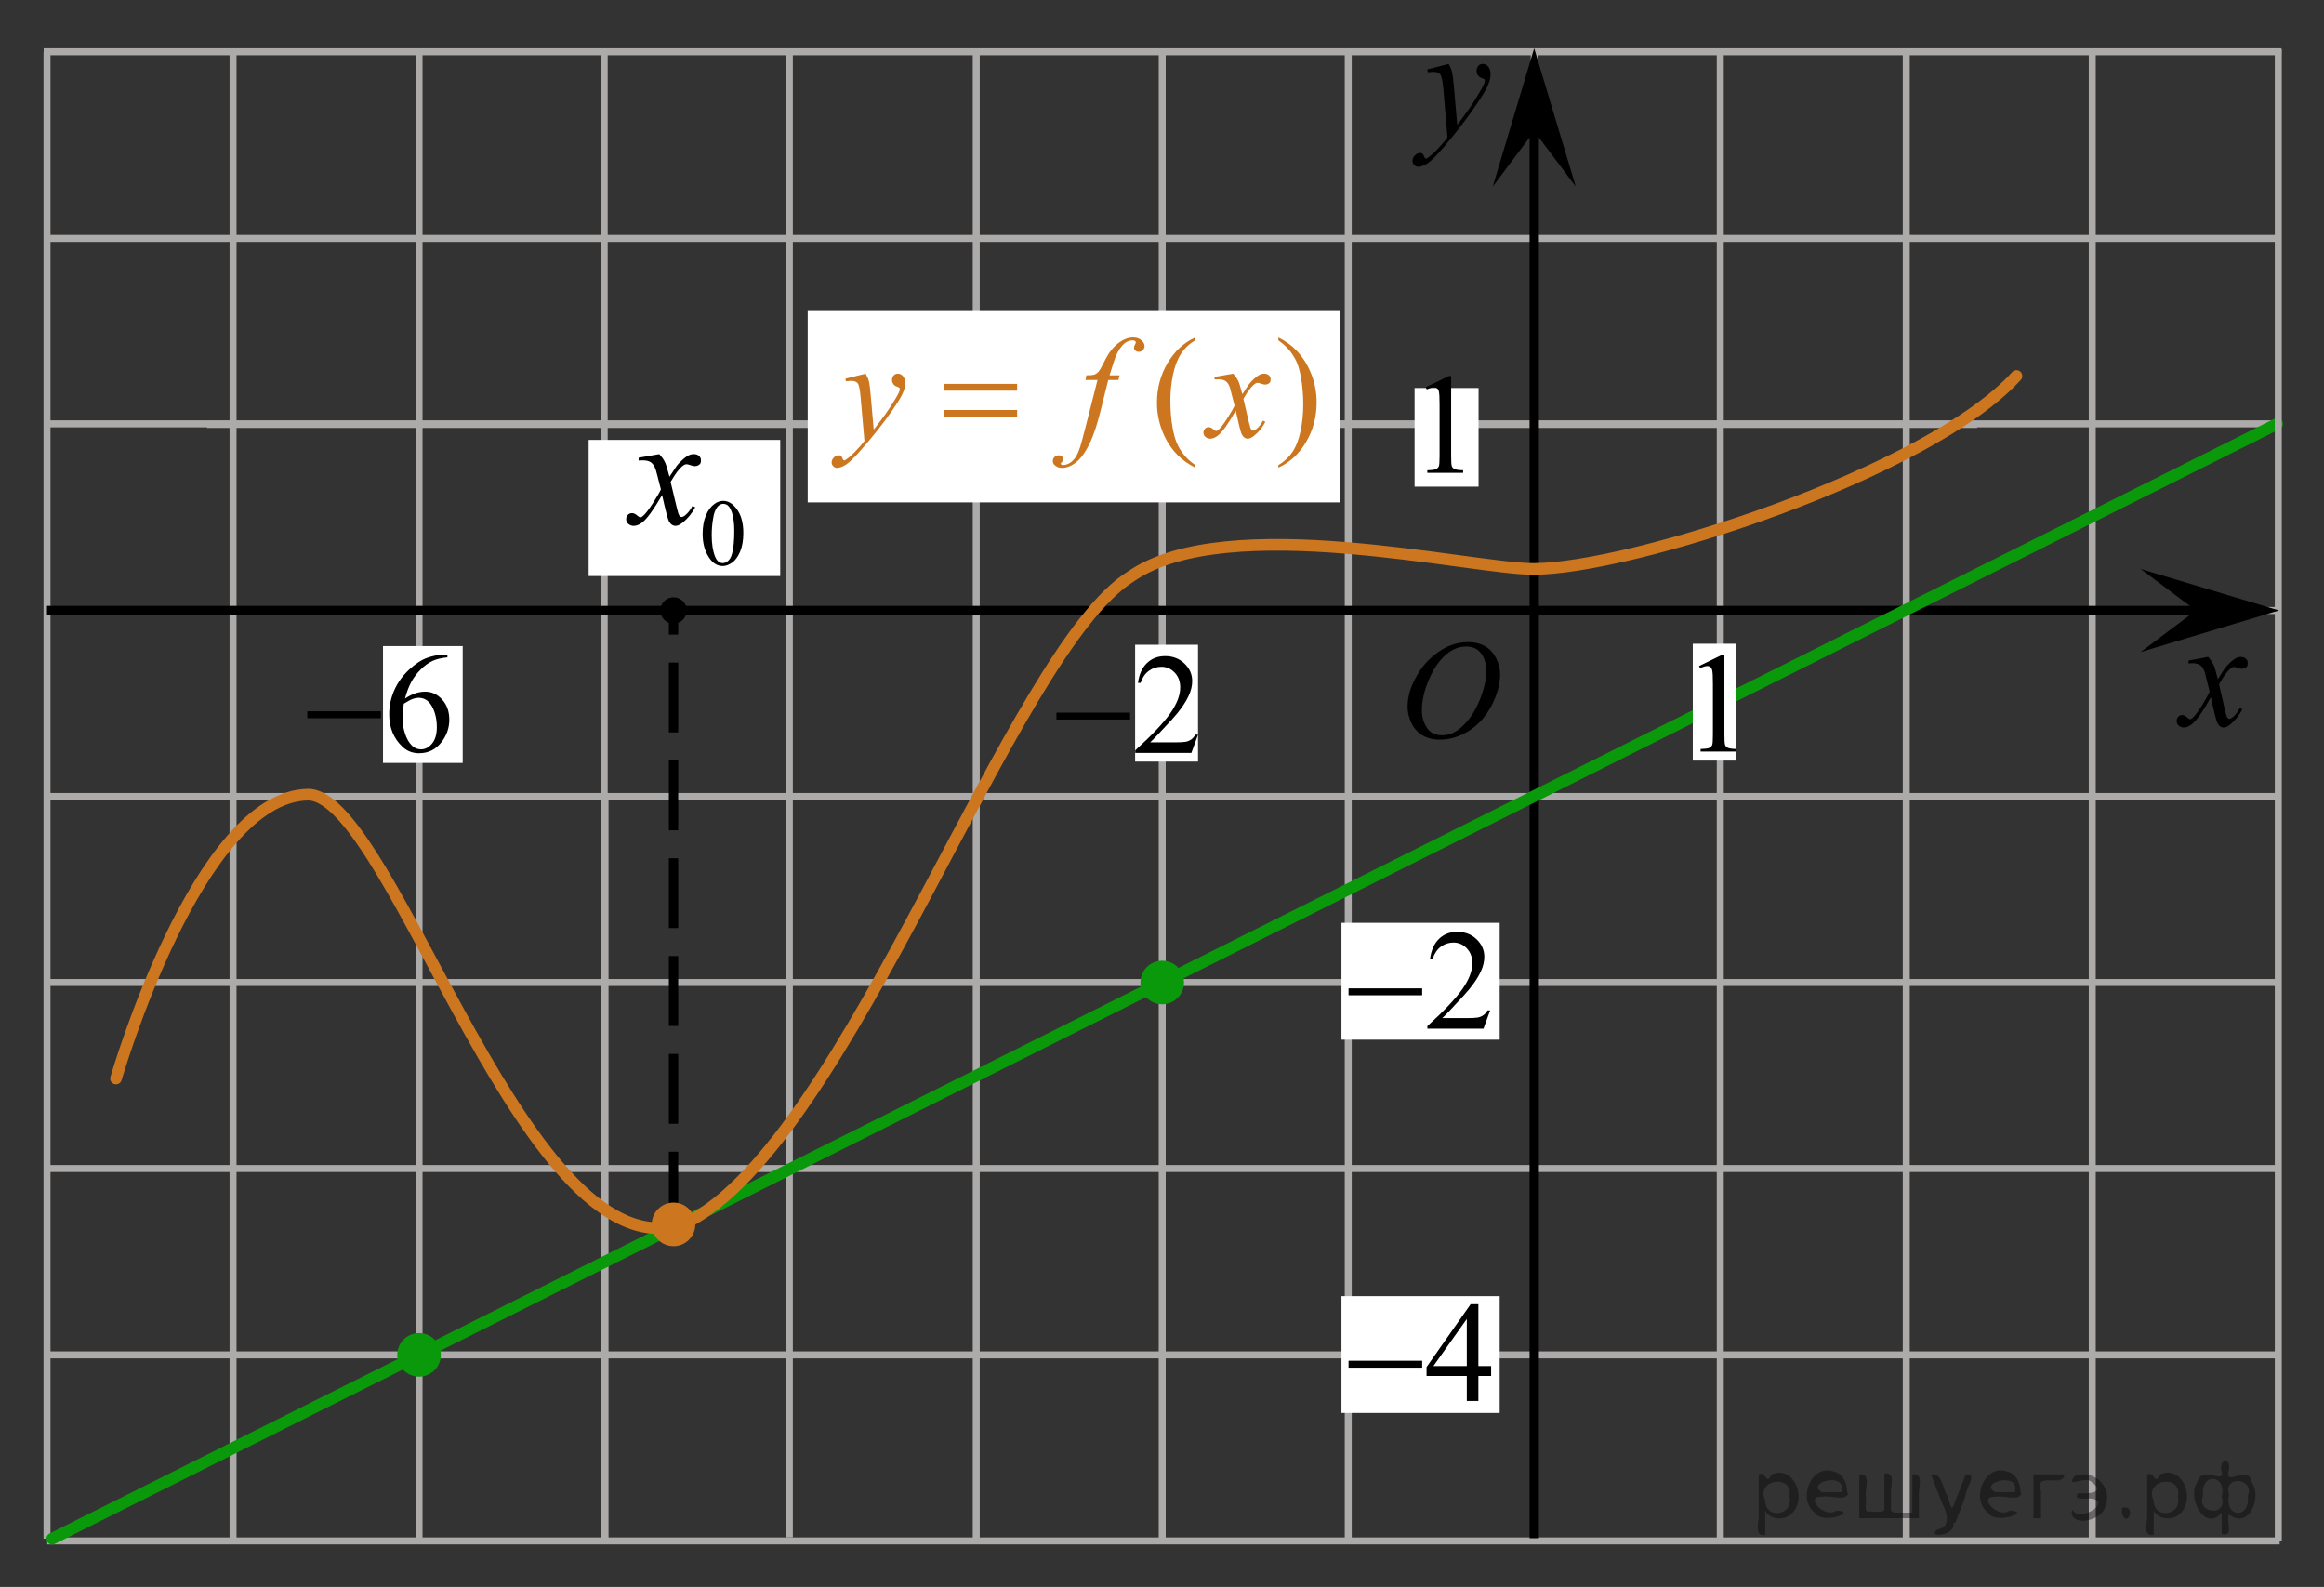 <?xml version="1.0" encoding="utf-8"?>
<!-- Generator: Adobe Illustrator 16.0.0, SVG Export Plug-In . SVG Version: 6.00 Build 0)  -->
<!DOCTYPE svg PUBLIC "-//W3C//DTD SVG 1.1//EN" "http://www.w3.org/Graphics/SVG/1.1/DTD/svg11.dtd">
<svg version="1.1" id="Слой_1" xmlns="http://www.w3.org/2000/svg" xmlns:xlink="http://www.w3.org/1999/xlink" x="0px" y="0px"
	 width="249.463px" height="170.325px" viewBox="156.519 -44.049 249.463 170.325"
	 enable-background="new 156.519 -44.049 249.463 170.325" xml:space="preserve">
<rect x="156.519" y="-44.049" width="249.463" height="170.325" fill="#333333" stroke="none"/>
<line fill="none" stroke="#ADAAAA" stroke-width="0.75" stroke-miterlimit="10" x1="361.142" y1="121.173" x2="361.142" y2="-38.656"/>
<line fill="none" stroke="#ADAAAA" stroke-width="0.75" stroke-miterlimit="10" x1="381.108" y1="121.158" x2="381.108" y2="-38.671"/>
<line fill="none" stroke="#ADAAAA" stroke-width="0.75" stroke-miterlimit="10" x1="161.591" y1="121.338" x2="401.224" y2="121.338"/>
<line fill="none" stroke="#ADAAAA" stroke-width="0.75" stroke-miterlimit="10" x1="161.461" y1="-18.462" x2="401.317" y2="-18.462"/>
<line fill="none" stroke="#ADAAAA" stroke-width="0.75" stroke-miterlimit="10" x1="178.739" y1="1.505" x2="368.745" y2="1.505"/>
<line fill="none" stroke="#ADAAAA" stroke-width="0.75" stroke-miterlimit="10" x1="161.563" y1="21.473" x2="401.198" y2="21.473"/>
<line fill="none" stroke="#ADAAAA" stroke-width="0.75" stroke-miterlimit="10" x1="161.556" y1="41.438" x2="401.214" y2="41.438"/>
<line fill="none" stroke="#ADAAAA" stroke-width="0.75" stroke-miterlimit="10" x1="161.563" y1="61.404" x2="401.198" y2="61.404"/>
<line fill="none" stroke="#ADAAAA" stroke-width="0.75" stroke-miterlimit="10" x1="161.563" y1="81.372" x2="401.198" y2="81.372"/>
<line fill="none" stroke="#ADAAAA" stroke-width="0.75" stroke-miterlimit="10" x1="161.565" y1="121.099" x2="161.565" y2="-38.49"/>
<line fill="none" stroke="#ADAAAA" stroke-width="0.75" stroke-miterlimit="10" x1="181.534" y1="121.099" x2="181.534" y2="-38.49"/>
<line fill="none" stroke="#ADAAAA" stroke-width="0.75" stroke-miterlimit="10" x1="201.5" y1="121.338" x2="201.5" y2="-38.565"/>
<line fill="none" stroke="#ADAAAA" stroke-width="0.75" stroke-miterlimit="10" x1="221.465" y1="121.093" x2="221.465" y2="41.429"/>
<line fill="none" stroke="#ADAAAA" stroke-width="0.75" stroke-miterlimit="10" x1="221.375" y1="121.167" x2="221.375" y2="-38.463"/>
<line fill="none" stroke="#ADAAAA" stroke-width="0.75" stroke-miterlimit="10" x1="261.312" y1="121.089" x2="261.312" y2="-38.463"/>
<line fill="none" stroke="#ADAAAA" stroke-width="0.75" stroke-miterlimit="10" x1="281.274" y1="121.11" x2="281.274" y2="-38.472"/>
<line fill="none" stroke="#ADAAAA" stroke-width="0.75" stroke-miterlimit="10" x1="301.241" y1="121.11" x2="301.241" y2="-38.472"/>
<line fill="none" stroke="#ADAAAA" stroke-width="0.75" stroke-miterlimit="10" x1="321.208" y1="121.11" x2="321.208" y2="-38.472"/>
<path fill="none" stroke="#000000" stroke-width="1.25" stroke-linejoin="round" stroke-miterlimit="8" d="M300.118,100.877"/>
<path fill="none" d="M244.842,105.075c0,0-0.45,0-1.021,0"/>
<path fill="none" stroke="#000000" stroke-width="1.25" stroke-linejoin="round" stroke-miterlimit="8" d="M241.429,101.336"/>
<path fill="none" stroke="#000000" stroke-width="1.25" stroke-linejoin="round" stroke-miterlimit="8" d="M230.118,92.69"/>
<path fill="none" stroke="#000000" stroke-width="1.25" stroke-linejoin="round" stroke-miterlimit="8" d="M241.429,101.336"/>
<path fill="none" stroke="#000000" stroke-width="1.25" stroke-linejoin="round" stroke-miterlimit="8" d="M222.31,77.567"/>
<path fill="none" stroke="#000000" stroke-width="1.25" stroke-linejoin="round" stroke-miterlimit="8" d="M224.897,87.831"/>
<path fill="none" stroke="#000000" stroke-width="1.25" stroke-linejoin="round" stroke-miterlimit="8" d="M226.958,87.831"/>
<path fill="none" stroke="#000000" stroke-width="1.25" stroke-linejoin="round" stroke-miterlimit="8" d="M229.792,87.831"/>
<path fill="none" stroke="#000000" stroke-width="1.25" stroke-linejoin="round" stroke-miterlimit="8" d="M232.625,87.831"/>
<path fill="none" stroke="#000000" stroke-width="1.25" stroke-linejoin="round" stroke-miterlimit="8" d="M230.2,92.741"/>
<path fill="none" stroke="#000000" stroke-width="1.25" stroke-linejoin="round" stroke-miterlimit="8" d="M232.256,92.741"/>
<path fill="none" stroke="#000000" stroke-width="1.25" stroke-linejoin="round" stroke-miterlimit="8" d="M235.09,92.741"/>
<path fill="none" stroke="#000000" stroke-width="1.25" stroke-linejoin="round" stroke-miterlimit="8" d="M237.927,92.741"/>
<path fill="none" stroke="#000000" stroke-width="1.25" stroke-linejoin="round" stroke-miterlimit="8" d="M221.465,64.552"/>
<path fill="none" stroke="#000000" stroke-width="1.25" stroke-linejoin="round" stroke-miterlimit="8" d="M222.292,78.102"/>
<path fill="none" stroke="#000000" stroke-width="1.25" stroke-linejoin="round" stroke-miterlimit="8" d="M209.181,41.902"/>
<path fill="none" stroke="#000000" stroke-width="1.25" stroke-linejoin="round" stroke-miterlimit="8" d="M221.479,64.682"/>
<path fill="none" stroke="#000000" stroke-width="1.25" stroke-linejoin="round" stroke-miterlimit="8" d="M163.808,22.903"/>
<path fill="none" stroke="#000000" stroke-width="1.25" stroke-linejoin="round" stroke-miterlimit="8" d="M209.661,42.346"/>
<path fill="none" stroke="#000000" stroke-width="1.25" stroke-linejoin="round" stroke-miterlimit="8" d="M287.597,101.334"/>
<path fill="none" stroke="#000000" stroke-width="1.25" stroke-linejoin="round" stroke-miterlimit="8" d="M321.208,81.372"/>
<path fill="none" stroke="#000000" stroke-width="1.25" stroke-linejoin="round" stroke-miterlimit="8" d="M282.379,71.709"/>
<path fill="none" stroke="#000000" stroke-width="1.25" stroke-linejoin="round" stroke-miterlimit="8" d="M321.358,81.24"/>
<path fill="none" stroke="#000000" stroke-width="1.25" stroke-linejoin="round" stroke-miterlimit="8" d="M274.036,32.604"/>
<path fill="none" stroke="#000000" stroke-width="1.25" stroke-linejoin="round" stroke-miterlimit="8" d="M282.379,71.708"/>
<line fill="none" stroke="#ADAAAA" stroke-width="0.75" stroke-miterlimit="10" x1="161.209" y1="-38.493" x2="401.409" y2="-38.493"/>
<line fill="none" stroke="#ADAAAA" stroke-width="0.75" stroke-miterlimit="10" x1="161.776" y1="1.44" x2="401.409" y2="1.44"/>
<line fill="none" stroke="#ADAAAA" stroke-width="0.75" stroke-miterlimit="10" x1="341.177" y1="121.095" x2="341.177" y2="-38.487"/>
<line fill="none" stroke="#ADAAAA" stroke-width="0.75" stroke-miterlimit="10" x1="161.537" y1="101.372" x2="401.312" y2="101.372"/>
<line fill="none" stroke="#ADAAAA" stroke-width="0.75" stroke-miterlimit="10" x1="241.25" y1="120.957" x2="241.25" y2="-38.476"/>
<line fill="none" stroke="#000000" stroke-miterlimit="10" x1="321.208" y1="121.047" x2="321.208" y2="-35.068"/>
<line fill="none" stroke="#000000" stroke-miterlimit="10" x1="161.563" y1="21.476" x2="395.013" y2="21.476"/>
<rect x="243.22" y="-10.761" fill="#FFFFFF" width="57.125" height="20.636"/>
<line fill="none" stroke="#0A990A" stroke-width="1.25" stroke-linecap="round" stroke-linejoin="round" stroke-miterlimit="8" x1="162.126" y1="121.099" x2="400.96" y2="1.44"/>
<rect x="219.704" y="3.167" fill="#FFFFFF" width="20.566" height="14.611"/>
<g>
	<g>
		<g>
			<g>
				<g>
					<g>
						<g>
							<g>
								<g>
									<g>
										<defs>
											<rect id="SVGID_1_" x="220.726" y="-4.777" width="18.521" height="24.693"/>
										</defs>
										<clipPath id="SVGID_2_">
											<use xlink:href="#SVGID_1_"  overflow="visible"/>
										</clipPath>
										<g clip-path="url(#SVGID_2_)">
											<path d="M231.942,13.257c0-0.77,0.115-1.43,0.35-1.984c0.229-0.557,0.539-0.968,0.926-1.24
												c0.299-0.215,0.604-0.323,0.926-0.323c0.521,0,0.979,0.266,1.394,0.791c0.519,0.652,0.771,1.537,0.771,2.653
												c0,0.782-0.111,1.446-0.34,1.993c-0.229,0.546-0.516,0.942-0.857,1.188c-0.354,0.248-0.688,0.371-1.016,0.371
												c-0.646,0-1.18-0.379-1.604-1.139C232.124,14.926,231.942,14.158,231.942,13.257z M232.917,13.38
												c0,0.929,0.113,1.687,0.346,2.271c0.188,0.494,0.473,0.741,0.848,0.741c0.181,0,0.361-0.08,0.56-0.241
												c0.188-0.161,0.341-0.43,0.438-0.81c0.149-0.568,0.229-1.373,0.229-2.408c0-0.77-0.08-1.41-0.239-1.924
												c-0.117-0.381-0.271-0.65-0.461-0.813c-0.14-0.109-0.304-0.164-0.49-0.164c-0.229,0-0.428,0.104-0.604,0.303
												c-0.235,0.275-0.397,0.709-0.483,1.298C232.96,12.227,232.917,12.808,232.917,13.38z"/>
										</g>
									</g>
								</g>
							</g>
						</g>
					</g>
				</g>
			</g>
		</g>
		<g>
			<g>
				<g>
					<g>
						<g>
							<g>
								<g>
									<g>
										<defs>
											<rect id="SVGID_3_" x="220.726" y="-4.777" width="18.521" height="24.693"/>
										</defs>
										<clipPath id="SVGID_4_">
											<use xlink:href="#SVGID_3_"  overflow="visible"/>
										</clipPath>
										<g clip-path="url(#SVGID_4_)">
											<path d="M227.284,4.693c0.271,0.288,0.477,0.575,0.611,0.862c0.102,0.197,0.264,0.721,0.487,1.566l0.729-1.095
												c0.193-0.265,0.43-0.52,0.705-0.759c0.272-0.24,0.521-0.405,0.729-0.493c0.137-0.055,0.277-0.083,0.438-0.083
												c0.236,0,0.433,0.063,0.568,0.19c0.141,0.127,0.211,0.281,0.211,0.465c0,0.21-0.043,0.354-0.125,0.431
												c-0.156,0.139-0.332,0.207-0.531,0.207c-0.11,0-0.235-0.025-0.373-0.074c-0.26-0.089-0.436-0.133-0.52-0.133
												c-0.135,0-0.291,0.077-0.479,0.231c-0.342,0.287-0.75,0.844-1.229,1.666l0.683,2.854c0.104,0.437,0.19,0.698,0.27,0.784
												c0.068,0.085,0.145,0.128,0.217,0.128c0.113,0,0.25-0.063,0.404-0.19c0.305-0.254,0.563-0.586,0.775-0.996l0.291,0.149
												c-0.353,0.652-0.791,1.194-1.326,1.625c-0.305,0.243-0.563,0.365-0.771,0.365c-0.311,0-0.557-0.175-0.736-0.522
												c-0.112-0.216-0.354-1.144-0.723-2.785c-0.859,1.498-1.555,2.461-2.07,2.895c-0.338,0.275-0.664,0.414-0.979,0.414
												c-0.225,0-0.422-0.08-0.604-0.24c-0.138-0.122-0.199-0.284-0.199-0.489c0-0.182,0.063-0.334,0.184-0.455
												c0.119-0.123,0.271-0.184,0.447-0.184c0.178,0,0.363,0.088,0.564,0.266c0.145,0.127,0.254,0.19,0.332,0.19
												c0.063,0,0.147-0.044,0.256-0.133c0.262-0.21,0.612-0.663,1.063-1.359c0.447-0.696,0.74-1.198,0.881-1.509
												c-0.346-1.343-0.527-2.054-0.559-2.131c-0.129-0.359-0.295-0.613-0.498-0.765c-0.203-0.147-0.508-0.224-0.9-0.224
												c-0.127,0-0.271,0.005-0.439,0.017V5.08L227.284,4.693z"/>
										</g>
									</g>
								</g>
							</g>
						</g>
					</g>
				</g>
			</g>
		</g>
	</g>
</g>
<g>
	<g>
		<path fill="#CC761F" d="M284.812,5.865v0.278c-0.748-0.38-1.373-0.826-1.875-1.336c-0.713-0.726-1.265-1.582-1.647-2.568
			c-0.388-0.986-0.58-2.01-0.58-3.071c0-1.552,0.379-2.967,1.138-4.247c0.76-1.28,1.75-2.194,2.971-2.745v0.315
			c-0.609,0.34-1.109,0.806-1.504,1.396c-0.393,0.591-0.686,1.339-0.879,2.246c-0.189,0.906-0.289,1.852-0.289,2.838
			c0,1.071,0.082,2.045,0.246,2.921c0.129,0.691,0.283,1.246,0.471,1.664c0.184,0.418,0.43,0.82,0.736,1.205
			C283.907,5.147,284.312,5.514,284.812,5.865z"/>
		<path fill="#CC761F" d="M293.739-7.509v-0.315c0.754,0.375,1.383,0.818,1.883,1.329c0.709,0.731,1.258,1.588,1.645,2.572
			c0.389,0.984,0.58,2.009,0.58,3.075c0,1.552-0.379,2.967-1.135,4.247c-0.756,1.279-1.746,2.194-2.973,2.745V5.866
			c0.607-0.345,1.109-0.813,1.508-1.4c0.395-0.588,0.686-1.337,0.877-2.246c0.189-0.908,0.287-1.856,0.287-2.842
			c0-1.066-0.082-2.04-0.246-2.921c-0.123-0.691-0.279-1.244-0.465-1.66c-0.188-0.416-0.436-0.816-0.74-1.202
			C294.653-6.791,294.245-7.159,293.739-7.509z"/>
	</g>
	<g>
		<path fill="#CC761F" d="M249.437-3.942c0.168,0.291,0.285,0.562,0.353,0.814c0.063,0.253,0.129,0.75,0.19,1.491l0.326,3.695
			c0.299-0.36,0.729-0.931,1.295-1.712c0.272-0.38,0.609-0.898,1.014-1.554c0.242-0.4,0.394-0.681,0.445-0.841
			c0.028-0.08,0.045-0.163,0.045-0.248c0-0.055-0.019-0.1-0.053-0.135c-0.035-0.035-0.125-0.076-0.271-0.124
			c-0.146-0.047-0.271-0.135-0.364-0.263c-0.097-0.128-0.146-0.274-0.146-0.439c0-0.205,0.061-0.37,0.18-0.496
			c0.119-0.125,0.27-0.188,0.445-0.188c0.221,0,0.402,0.091,0.561,0.274c0.15,0.183,0.229,0.435,0.229,0.755
			c0,0.396-0.133,0.847-0.398,1.354c-0.271,0.508-0.783,1.288-1.547,2.339c-0.768,1.051-1.688,2.198-2.775,3.439
			c-0.748,0.856-1.305,1.396-1.666,1.618s-0.672,0.334-0.93,0.334c-0.153,0-0.289-0.059-0.405-0.177
			c-0.116-0.118-0.175-0.254-0.175-0.409c0-0.195,0.08-0.373,0.24-0.533c0.16-0.16,0.336-0.24,0.521-0.24
			c0.104,0,0.184,0.022,0.246,0.067c0.039,0.025,0.083,0.097,0.131,0.214c0.047,0.117,0.09,0.196,0.129,0.236
			c0.024,0.025,0.059,0.038,0.092,0.038c0.027,0,0.08-0.025,0.154-0.075c0.272-0.17,0.59-0.44,0.952-0.812
			c0.478-0.491,0.828-0.891,1.058-1.201l-0.418-4.761c-0.066-0.786-0.174-1.264-0.313-1.434s-0.371-0.255-0.697-0.255
			c-0.105,0-0.291,0.015-0.559,0.045l-0.066-0.278L249.437-3.942z"/>
		<path fill="#CC761F" d="M276.702-3.762l-0.137,0.496h-1.086l-0.816,3.282c-0.361,1.447-0.729,2.565-1.094,3.356
			c-0.521,1.116-1.08,1.887-1.684,2.313c-0.457,0.325-0.912,0.488-1.369,0.488c-0.297,0-0.551-0.09-0.759-0.271
			c-0.153-0.125-0.229-0.288-0.229-0.488c0-0.16,0.063-0.299,0.188-0.417c0.126-0.118,0.281-0.177,0.466-0.177
			c0.137,0,0.246,0.042,0.338,0.128c0.094,0.085,0.141,0.183,0.141,0.293c0,0.11-0.055,0.212-0.156,0.308
			c-0.079,0.07-0.117,0.123-0.117,0.158c0,0.045,0.018,0.08,0.051,0.105c0.047,0.035,0.115,0.053,0.209,0.053
			c0.215,0,0.438-0.067,0.676-0.203c0.232-0.135,0.441-0.337,0.628-0.604c0.185-0.268,0.354-0.655,0.521-1.16
			c0.07-0.21,0.256-0.904,0.562-2.08l1.295-5.084h-1.295l0.104-0.496c0.411,0,0.699-0.029,0.861-0.086
			c0.164-0.058,0.313-0.167,0.451-0.331c0.137-0.163,0.313-0.467,0.529-0.912c0.291-0.601,0.571-1.066,0.842-1.397
			c0.365-0.445,0.754-0.78,1.154-1.002c0.404-0.222,0.785-0.334,1.145-0.334c0.377,0,0.681,0.096,0.906,0.289
			c0.229,0.193,0.344,0.402,0.344,0.627c0,0.175-0.059,0.323-0.17,0.443c-0.115,0.12-0.264,0.181-0.439,0.181
			c-0.152,0-0.277-0.045-0.375-0.135s-0.146-0.198-0.146-0.323c0-0.08,0.031-0.179,0.099-0.296c0.063-0.117,0.097-0.196,0.097-0.237
			c0-0.07-0.021-0.123-0.063-0.158c-0.064-0.05-0.16-0.075-0.283-0.075c-0.313,0-0.594,0.1-0.842,0.3
			c-0.332,0.265-0.629,0.681-0.895,1.247c-0.135,0.295-0.379,1.029-0.734,2.2L276.702-3.762L276.702-3.762z"/>
		<path fill="#CC761F" d="M288.886-3.942c0.243,0.26,0.428,0.521,0.551,0.781c0.092,0.18,0.235,0.653,0.438,1.419l0.655-0.991
			c0.174-0.24,0.383-0.469,0.631-0.687c0.248-0.218,0.467-0.367,0.656-0.447c0.117-0.05,0.25-0.075,0.393-0.075
			c0.215,0,0.385,0.058,0.51,0.173c0.127,0.115,0.191,0.255,0.191,0.42c0,0.19-0.039,0.32-0.113,0.39
			c-0.139,0.125-0.297,0.188-0.475,0.188c-0.105,0-0.219-0.022-0.336-0.067c-0.232-0.08-0.393-0.121-0.471-0.121
			c-0.119,0-0.263,0.07-0.425,0.21c-0.309,0.26-0.676,0.764-1.103,1.509l0.607,2.583c0.096,0.396,0.176,0.632,0.238,0.709
			c0.064,0.077,0.129,0.116,0.193,0.116c0.104,0,0.225-0.057,0.361-0.172c0.271-0.23,0.506-0.531,0.698-0.901l0.263,0.135
			c-0.313,0.591-0.711,1.082-1.189,1.472c-0.271,0.22-0.504,0.331-0.691,0.331c-0.275,0-0.498-0.158-0.66-0.473
			c-0.104-0.195-0.317-1.036-0.646-2.523c-0.772,1.356-1.396,2.23-1.86,2.621c-0.302,0.25-0.595,0.375-0.878,0.375
			c-0.198,0-0.379-0.073-0.543-0.218c-0.118-0.11-0.178-0.258-0.178-0.443c0-0.166,0.054-0.303,0.163-0.413
			c0.107-0.11,0.242-0.165,0.398-0.165c0.158,0,0.328,0.08,0.508,0.24c0.129,0.115,0.229,0.172,0.299,0.172
			c0.06,0,0.137-0.04,0.229-0.12c0.233-0.19,0.553-0.601,0.952-1.231c0.401-0.631,0.665-1.086,0.789-1.367
			c-0.31-1.216-0.476-1.86-0.498-1.93c-0.112-0.326-0.265-0.556-0.446-0.691c-0.184-0.135-0.453-0.203-0.812-0.203
			c-0.114,0-0.245,0.005-0.396,0.015v-0.27L288.886-3.942z"/>
	</g>
	<g>
		<path fill="#CC761F" d="M257.888-2.846h7.813v0.729h-7.813V-2.846z M257.888-0.045h7.813v0.743h-7.813V-0.045z"/>
	</g>
</g>
<rect x="308.364" y="-2.403" fill="#FFFFFF" width="6.867" height="10.586"/>
<g>
	<g>
		<path d="M309.56-2.481l2.479-1.209h0.248v8.599c0,0.57,0.021,0.926,0.068,1.066c0.049,0.14,0.146,0.248,0.299,0.322
			c0.15,0.074,0.457,0.117,0.92,0.127v0.279h-3.844V6.425c0.482-0.01,0.793-0.051,0.939-0.123c0.141-0.072,0.23-0.171,0.295-0.294
			c0.055-0.121,0.082-0.488,0.082-1.1V-0.59c0-0.74-0.025-1.217-0.074-1.427c-0.035-0.16-0.104-0.277-0.188-0.354
			c-0.098-0.075-0.203-0.112-0.336-0.112c-0.188,0-0.438,0.078-0.771,0.232L309.56-2.481z"/>
	</g>
</g>
<rect x="338.226" y="25.045" fill="#FFFFFF" width="4.686" height="12.542"/>
<g>
	<g>
		<path d="M338.896,27.438l2.48-1.209h0.246v8.598c0,0.57,0.021,0.927,0.07,1.066c0.047,0.141,0.146,0.248,0.297,0.322
			c0.15,0.073,0.457,0.116,0.918,0.127v0.276h-3.84v-0.274c0.482-0.013,0.793-0.054,0.938-0.123c0.145-0.072,0.234-0.17,0.299-0.293
			c0.055-0.124,0.082-0.49,0.082-1.103v-5.497c0-0.739-0.025-1.217-0.074-1.427c-0.035-0.16-0.104-0.277-0.191-0.353
			c-0.094-0.076-0.199-0.113-0.334-0.113c-0.188,0-0.438,0.078-0.77,0.232L338.896,27.438z"/>
	</g>
</g>
<g>
	<g>
		<g>
			<g>
				<g>
					<g>
						<g>
							<g>
								<g>
									<g>
										<g>
											<g>
												<g>
													<defs>
														<rect id="SVGID_5_" x="304.671" y="21.36" width="16.438" height="17.871"/>
													</defs>
													<clipPath id="SVGID_6_">
														<use xlink:href="#SVGID_5_"  overflow="visible"/>
													</clipPath>
													<g clip-path="url(#SVGID_6_)">
														<path d="M314.149,24.868c0.662,0,1.248,0.146,1.758,0.433c0.514,0.287,0.91,0.715,1.199,1.276
															c0.289,0.563,0.439,1.147,0.439,1.753c0,1.073-0.314,2.198-0.936,3.379s-1.438,2.076-2.438,2.695
															c-1,0.62-2.027,0.934-3.104,0.934c-0.771,0-1.414-0.174-1.938-0.516c-0.521-0.343-0.896-0.793-1.146-1.354
															c-0.248-0.563-0.371-1.104-0.371-1.634c0-0.938,0.23-1.857,0.678-2.771c0.445-0.914,0.979-1.676,1.604-2.289
															c0.623-0.612,1.289-1.084,1.994-1.414C312.604,25.033,313.354,24.868,314.149,24.868z M313.899,25.34
															c-0.49,0-0.979,0.122-1.438,0.366c-0.465,0.244-0.938,0.644-1.396,1.195c-0.461,0.554-0.875,1.279-1.244,2.176
															c-0.451,1.104-0.676,2.146-0.676,3.124c0,0.697,0.178,1.315,0.535,1.854c0.354,0.539,0.902,0.812,1.645,0.812
															c0.447,0,0.891-0.111,1.314-0.332c0.43-0.224,0.875-0.603,1.344-1.14c0.584-0.674,1.072-1.534,1.479-2.58
															c0.395-1.046,0.6-2.021,0.6-2.928c0-0.669-0.184-1.263-0.537-1.776C315.157,25.599,314.618,25.34,313.899,25.34z"/>
													</g>
												</g>
											</g>
										</g>
									</g>
								</g>
							</g>
						</g>
					</g>
				</g>
			</g>
		</g>
	</g>
</g>
<circle cx="228.817" cy="21.473" r="1.417"/>
<path fill="none" stroke="#0A990A" stroke-width="1.25" stroke-linecap="round" stroke-linejoin="round" stroke-miterlimit="8" d="
	M346.718,106.774"/>
<path fill="none" stroke="#0A990A" stroke-width="1.25" stroke-linecap="round" stroke-linejoin="round" stroke-miterlimit="8" d="
	M341.526,101.688"/>
<path fill="none" stroke="#0A990A" stroke-width="1.25" stroke-linecap="round" stroke-linejoin="round" stroke-miterlimit="8" d="
	M343.233,103.69"/>
<g>
	<g>
		<g>
			<g>
				<g>
					<g>
						<g>
							<g>
								<g>
									<g>
										<g>
											<g>
												<g>
													<g>
														<defs>
															<polygon id="SVGID_7_" points="314.981,-21.875 324.079,-21.875 324.079,-42.393 297.655,-42.393 297.655,-21.875 
																															"/>
														</defs>
														<clipPath id="SVGID_8_">
															<use xlink:href="#SVGID_7_"  overflow="visible"/>
														</clipPath>
														<g clip-path="url(#SVGID_8_)">
															<path d="M312.019-37.189c0.18,0.314,0.301,0.611,0.367,0.889c0.063,0.276,0.139,0.819,0.203,1.627l0.352,4.033
																c0.313-0.396,0.771-1.017,1.369-1.869c0.287-0.415,0.645-0.979,1.063-1.696c0.264-0.438,0.416-0.742,0.479-0.919
																c0.029-0.087,0.047-0.178,0.047-0.271c0-0.063-0.02-0.109-0.055-0.148c-0.037-0.038-0.141-0.083-0.287-0.135
																c-0.152-0.052-0.283-0.146-0.395-0.287c-0.104-0.14-0.145-0.299-0.145-0.479c0-0.227,0.063-0.404,0.188-0.541
																c0.125-0.14,0.283-0.205,0.477-0.205c0.229,0,0.43,0.1,0.592,0.299c0.162,0.199,0.244,0.474,0.244,0.824
																c0,0.432-0.146,0.925-0.432,1.479c-0.279,0.557-0.826,1.406-1.637,2.556c-0.813,1.146-1.787,2.396-2.938,3.756
																c-0.793,0.935-1.383,1.521-1.771,1.767c-0.383,0.244-0.711,0.364-0.979,0.364c-0.162,0-0.313-0.063-0.438-0.192
																c-0.123-0.128-0.188-0.275-0.188-0.445c0-0.215,0.084-0.405,0.258-0.581c0.17-0.178,0.354-0.265,0.557-0.265
																c0.105,0,0.189,0.024,0.268,0.074c0.041,0.026,0.088,0.104,0.137,0.232c0.053,0.129,0.098,0.215,0.141,0.259
																c0.023,0.024,0.064,0.041,0.102,0.041c0.023,0,0.09-0.027,0.166-0.082c0.289-0.188,0.625-0.48,1.01-0.886
																c0.504-0.535,0.877-0.976,1.115-1.313l-0.439-5.197c-0.072-0.855-0.186-1.38-0.332-1.563
																c-0.145-0.188-0.395-0.279-0.738-0.279c-0.104,0-0.309,0.018-0.59,0.049l-0.066-0.303L312.019-37.189z"/>
														</g>
													</g>
												</g>
											</g>
										</g>
									</g>
								</g>
							</g>
						</g>
					</g>
				</g>
			</g>
		</g>
	</g>
</g>
<polygon points="321.204,-29.963 316.751,-24.02 321.2,-38.871 325.665,-24.026 "/>
<path fill="none" stroke="#CC761F" stroke-width="1.25" stroke-linecap="round" stroke-linejoin="round" stroke-miterlimit="8" d="
	M168.972,71.709c0,0,8.807-30.395,20.668-30.468c9.166,0.259,23.666,52.634,40.594,45.938c17.541-8.859,34.781-61.427,47.74-69.401
	c10.332-7.067,36.35-0.76,43.135-0.76c10.531,0,42.396-10.312,51.865-20.708"/>
<line fill="none" stroke="#ADAAAA" stroke-width="0.75" stroke-miterlimit="10" x1="401.075" y1="121.315" x2="401.075" y2="-38.775"/>
<g>
	<path fill="#0A990A" d="M281.274,59.065c-1.289,0-2.34,1.048-2.34,2.341c0,1.288,1.051,2.337,2.34,2.337
		c1.291,0,2.34-1.049,2.34-2.337C283.612,60.113,282.565,59.065,281.274,59.065L281.274,59.065z"/>
	<path fill="none" d="M281.274,59.065c-1.289,0-2.34,1.048-2.34,2.341c0,1.288,1.051,2.337,2.34,2.337
		c1.291,0,2.34-1.049,2.34-2.337C283.612,60.113,282.565,59.065,281.274,59.065L281.274,59.065z"/>
</g>
<g>
	<g>
		<g>
			<g>
				<g>
					<g>
						<g>
							<g>
								<g>
									<g>
										<g>
											<g>
												<g>
													<defs>
														<rect id="SVGID_9_" x="386.657" y="20.862" width="16.131" height="18.542"/>
													</defs>
													<clipPath id="SVGID_10_">
														<use xlink:href="#SVGID_9_"  overflow="visible"/>
													</clipPath>
													<g clip-path="url(#SVGID_10_)">
														<path d="M393.54,26.452c0.26,0.283,0.447,0.565,0.584,0.85c0.096,0.193,0.248,0.709,0.467,1.539l0.688-1.074
															c0.189-0.262,0.406-0.51,0.668-0.744c0.271-0.234,0.494-0.396,0.691-0.48c0.127-0.058,0.268-0.082,0.418-0.082
															c0.227,0,0.404,0.063,0.539,0.188s0.201,0.276,0.201,0.457c0,0.204-0.039,0.349-0.119,0.425
															c-0.146,0.135-0.313,0.202-0.504,0.202c-0.107,0-0.229-0.022-0.354-0.071c-0.246-0.088-0.412-0.131-0.496-0.131
															c-0.127,0-0.271,0.075-0.441,0.229c-0.326,0.281-0.719,0.828-1.166,1.641l0.646,2.804
															c0.104,0.431,0.188,0.688,0.252,0.771s0.145,0.127,0.203,0.127c0.107,0,0.236-0.063,0.387-0.188
															c0.289-0.25,0.535-0.575,0.74-0.979l0.271,0.146c-0.33,0.641-0.75,1.172-1.264,1.598
															c-0.289,0.238-0.529,0.356-0.729,0.356c-0.295,0-0.523-0.172-0.697-0.515c-0.104-0.213-0.338-1.125-0.688-2.737
															c-0.816,1.474-1.48,2.42-1.977,2.845c-0.313,0.271-0.631,0.407-0.93,0.407c-0.213,0-0.398-0.077-0.576-0.235
															c-0.125-0.119-0.188-0.278-0.188-0.479c0-0.181,0.061-0.328,0.174-0.446c0.115-0.117,0.258-0.182,0.426-0.182
															s0.352,0.089,0.537,0.264c0.135,0.125,0.238,0.188,0.313,0.188c0.064,0,0.146-0.045,0.238-0.131
															c0.248-0.207,0.586-0.648,1.018-1.336c0.426-0.687,0.699-1.181,0.836-1.48c-0.326-1.318-0.506-2.021-0.523-2.098
															c-0.121-0.353-0.279-0.603-0.477-0.748c-0.195-0.145-0.48-0.221-0.855-0.221c-0.121,0-0.264,0.006-0.418,0.017v-0.294
															L393.54,26.452z"/>
													</g>
												</g>
											</g>
										</g>
									</g>
								</g>
							</g>
						</g>
					</g>
				</g>
			</g>
		</g>
	</g>
</g>
<polygon points="392.239,21.473 386.298,17.018 401.147,21.469 386.302,25.934 "/>
<path fill="none" stroke="#0A990A" stroke-width="1.25" stroke-linecap="round" stroke-linejoin="round" stroke-miterlimit="8" d="
	M401.312,121.315"/>
<path fill="none" stroke="#0A990A" stroke-width="1.25" stroke-linecap="round" stroke-linejoin="round" stroke-miterlimit="8" d="
	M403.019,122.915"/>
<line fill="none" stroke="#000000" stroke-linejoin="round" stroke-miterlimit="10" stroke-dasharray="7.5,3" x1="228.817" y1="87.065" x2="228.817" y2="21.473"/>
<g>
	<path fill="#CC761F" d="M228.817,85.026c-1.289,0-2.34,1.047-2.34,2.341c0,1.288,1.051,2.337,2.34,2.337
		c1.291,0,2.34-1.049,2.34-2.337C231.155,86.073,230.108,85.026,228.817,85.026L228.817,85.026z"/>
	<path fill="none" d="M228.817,85.026c-1.289,0-2.34,1.047-2.34,2.341c0,1.288,1.051,2.337,2.34,2.337
		c1.291,0,2.34-1.049,2.34-2.337C231.155,86.073,230.108,85.026,228.817,85.026L228.817,85.026z"/>
</g>
<g>
	<path fill="#0A990A" d="M201.5,99.033c-1.289,0-2.34,1.048-2.34,2.341c0,1.288,1.051,2.337,2.34,2.337
		c1.291,0,2.34-1.049,2.34-2.337C203.838,100.081,202.791,99.033,201.5,99.033L201.5,99.033z"/>
	<path fill="none" d="M201.5,99.033c-1.289,0-2.34,1.048-2.34,2.341c0,1.288,1.051,2.337,2.34,2.337c1.291,0,2.34-1.049,2.34-2.337
		C203.838,100.081,202.791,99.033,201.5,99.033L201.5,99.033z"/>
</g>
<rect x="197.633" y="25.295" fill="#FFFFFF" width="8.554" height="12.542"/>
<g>
	<g>
		<path d="M204.544,26.225v0.278c-0.662,0.065-1.203,0.197-1.622,0.395c-0.419,0.198-0.833,0.499-1.241,0.905
			c-0.41,0.405-0.748,0.857-1.018,1.355c-0.27,0.498-0.493,1.09-0.674,1.776c0.723-0.496,1.447-0.744,2.176-0.744
			c0.697,0,1.303,0.281,1.814,0.841c0.511,0.56,0.769,1.282,0.769,2.163c0,0.851-0.259,1.627-0.776,2.328
			c-0.621,0.851-1.445,1.276-2.469,1.276c-0.697,0-1.29-0.23-1.777-0.691c-0.953-0.896-1.431-2.058-1.431-3.484
			c0-0.911,0.185-1.777,0.55-2.598c0.366-0.821,0.891-1.549,1.57-2.185c0.68-0.636,1.331-1.064,1.953-1.284
			c0.623-0.22,1.201-0.331,1.738-0.331H204.544z M199.86,31.482c-0.09,0.676-0.135,1.221-0.135,1.637
			c0,0.481,0.088,1.002,0.268,1.566c0.178,0.563,0.441,1.01,0.794,1.34c0.256,0.235,0.567,0.353,0.935,0.353
			c0.437,0,0.826-0.205,1.17-0.616c0.344-0.411,0.517-0.996,0.517-1.757c0-0.856-0.171-1.597-0.513-2.223
			c-0.342-0.626-0.826-0.938-1.453-0.938c-0.189,0-0.396,0.041-0.612,0.12C200.61,31.044,200.288,31.216,199.86,31.482z"/>
	</g>
	<g>
		<path d="M189.502,32.293h7.905v0.743h-7.905V32.293z"/>
	</g>
</g>
<rect x="300.515" y="54.999" fill="#FFFFFF" width="16.982" height="12.542"/>
<g>
	<g>
		<path d="M316.474,64.399l-0.715,1.96h-6.023v-0.278c1.771-1.612,3.021-2.929,3.742-3.95c0.723-1.021,1.084-1.955,1.084-2.801
			c0-0.646-0.197-1.176-0.594-1.592c-0.398-0.416-0.871-0.624-1.424-0.624c-0.502,0-0.951,0.146-1.352,0.439
			s-0.695,0.722-0.885,1.288h-0.279c0.125-0.926,0.449-1.637,0.969-2.132s1.168-0.744,1.945-0.744c0.828,0,1.52,0.266,2.074,0.796
			c0.555,0.531,0.832,1.157,0.832,1.877c0,0.516-0.121,1.031-0.361,1.547c-0.371,0.811-0.975,1.67-1.807,2.576
			c-1.25,1.362-2.031,2.183-2.342,2.463h2.666c0.541,0,0.922-0.02,1.141-0.06c0.217-0.04,0.414-0.122,0.59-0.244
			s0.328-0.297,0.459-0.522L316.474,64.399L316.474,64.399z"/>
	</g>
	<g>
		<path d="M301.274,62.034h7.904v0.743h-7.904V62.034z"/>
	</g>
</g>
<rect x="300.515" y="95.065" fill="#FFFFFF" width="16.982" height="12.541"/>
<g>
	<g>
		<path d="M316.579,102.569v1.066h-1.369v2.688h-1.242v-2.688h-4.32v-0.961l4.734-6.744h0.828v6.639H316.579L316.579,102.569z
			 M313.968,102.569v-5.053l-3.584,5.053H313.968z"/>
	</g>
	<g>
		<path d="M301.274,102h7.904v0.743h-7.904V102z"/>
	</g>
</g>
<path fill="none" stroke="#0A990A" stroke-width="1.25" stroke-linecap="round" stroke-linejoin="round" stroke-miterlimit="8" d="
	M161.19-39.473"/>
<path fill="none" stroke="#0A990A" stroke-width="1.25" stroke-linecap="round" stroke-linejoin="round" stroke-miterlimit="8" d="
	M156.519-44.049"/>
<path fill="none" stroke="#0A990A" stroke-width="1.25" stroke-linecap="round" stroke-linejoin="round" stroke-miterlimit="8" d="
	M158.054-42.248"/>
<path fill="none" stroke="#0A990A" stroke-width="1.25" stroke-linecap="round" stroke-linejoin="round" stroke-miterlimit="8" d="
	M405.981,126.276"/>
<path fill="none" stroke="#0A990A" stroke-width="1.25" stroke-linecap="round" stroke-linejoin="round" stroke-miterlimit="8" d="
	M401.312,121.701"/>
<path fill="none" stroke="#0A990A" stroke-width="1.25" stroke-linecap="round" stroke-linejoin="round" stroke-miterlimit="8" d="
	M402.847,123.502"/>
<rect x="278.366" y="25.152" fill="#FFFFFF" width="6.752" height="12.542"/>
<g>
	<g>
		<path d="M285.118,34.803l-0.715,1.96h-6.023v-0.278c1.771-1.612,3.021-2.929,3.742-3.95c0.723-1.021,1.084-1.955,1.084-2.801
			c0-0.646-0.197-1.176-0.594-1.592c-0.398-0.416-0.871-0.624-1.424-0.624c-0.502,0-0.951,0.146-1.352,0.439
			s-0.695,0.722-0.885,1.288h-0.279c0.125-0.926,0.449-1.637,0.969-2.132s1.168-0.744,1.945-0.744c0.828,0,1.52,0.266,2.074,0.796
			c0.555,0.531,0.832,1.157,0.832,1.877c0,0.516-0.121,1.031-0.361,1.547c-0.371,0.811-0.975,1.67-1.807,2.576
			c-1.25,1.362-2.031,2.183-2.342,2.463h2.666c0.541,0,0.922-0.02,1.141-0.06c0.217-0.04,0.414-0.122,0.59-0.244
			s0.328-0.297,0.459-0.522L285.118,34.803L285.118,34.803z"/>
	</g>
	<g>
		<path d="M269.919,32.438h7.904v0.743h-7.904V32.438z"/>
	</g>
</g>
<g style="stroke:none;fill:#000;fill-opacity:0.4" > <path d="m 346.0,118.2 c 0,0.8 0,1.6 0,2.5 -1.3,0.2 -0.6,-1.5 -0.7,-2.3 0,-1.4 0,-2.8 0,-4.2 0.8,-0.4 0.8,1.3 1.4,0.0 2.2,-1.0 3.7,2.2 2.4,3.9 -0.6,1.0 -2.4,1.2 -3.1,0.0 z m 2.6,-1.6 c 0.5,-2.5 -3.7,-1.9 -2.6,0.4 0.0,2.1 3.1,1.6 2.6,-0.4 z" /> <path d="m 354.9,116.3 c -0.4,0.8 -1.9,0.1 -2.8,0.3 -2.0,-0.1 0.3,2.4 1.5,1.5 2.5,0.0 -1.4,1.6 -2.3,0.2 -1.9,-1.5 -0.3,-5.3 2.1,-4.4 0.9,0.2 1.4,1.2 1.4,2.2 z m -0.7,-0.2 c 0.6,-2.3 -4.0,-1.0 -2.1,0.0 0.7,0 1.4,-0.0 2.1,-0.0 z" /> <path d="m 359.8,118.3 c 0.6,0 1.3,0 2.0,0 0,-1.3 0,-2.7 0,-4.1 1.3,-0.2 0.6,1.5 0.7,2.3 0,0.8 0,1.6 0,2.4 -2.1,0 -4.2,0 -6.4,0 0,-1.5 0,-3.1 0,-4.7 1.3,-0.2 0.6,1.5 0.7,2.3 0.1,0.5 -0.2,1.6 0.2,1.7 0.5,-0.1 1.6,0.2 1.8,-0.2 0,-1.3 0,-2.6 0,-3.9 1.3,-0.2 0.6,1.5 0.7,2.3 0,0.5 0,1.1 0,1.7 z" /> <path d="m 366.2,119.4 c 0.3,1.4 -3.0,1.7 -1.7,0.7 1.5,-0.2 1.0,-1.9 0.5,-2.8 -0.4,-1.0 -0.8,-2.0 -1.2,-3.1 1.2,-0.2 1.2,1.4 1.7,2.2 0.2,0.2 0.4,1.9 0.7,1.2 0.4,-1.1 0.9,-2.2 1.3,-3.4 1.4,-0.2 0.0,1.5 -0.0,2.3 -0.3,0.9 -0.7,1.9 -1.1,2.9 z" /> <path d="m 373.5,116.3 c -0.4,0.8 -1.9,0.1 -2.8,0.3 -2.0,-0.1 0.3,2.4 1.5,1.5 2.5,0.0 -1.4,1.6 -2.3,0.2 -1.9,-1.5 -0.3,-5.3 2.1,-4.4 0.9,0.2 1.4,1.2 1.4,2.2 z m -0.7,-0.2 c 0.6,-2.3 -4.0,-1.0 -2.1,0.0 0.7,0 1.4,-0.0 2.1,-0.0 z" /> <path d="m 374.8,118.9 c 0,-1.5 0,-3.1 0,-4.7 1.1,0 2.2,0 3.3,0 0.0,1.5 -3.3,-0.4 -2.5,1.8 0,0.9 0,1.9 0,2.9 -0.2,0 -0.5,0 -0.7,0 z" /> <path d="m 379.0,118.0 c 0.7,1.4 4.2,-0.8 2.1,-1.2 -0.5,-0.1 -2.2,0.3 -1.5,-0.6 1.0,0.1 3.1,0.0 1.4,-1.2 -0.6,-0.7 -2.8,0.8 -1.8,-0.6 2.0,-0.9 4.2,1.2 3.3,3.2 -0.2,1.5 -3.5,2.3 -3.6,0.7 l 0,-0.1 0,-0.0 0,0 z" /> <path d="m 384.3,117.8 c 1.6,-0.5 0.6,2.3 -0.0,0.6 -0.0,-0.2 0.0,-0.4 0.0,-0.6 z" /> <path d="m 387.7,118.2 c 0,0.8 0,1.6 0,2.5 -1.3,0.2 -0.6,-1.5 -0.7,-2.3 0,-1.4 0,-2.8 0,-4.2 0.8,-0.4 0.8,1.3 1.4,0.0 2.2,-1.0 3.7,2.2 2.4,3.9 -0.6,1.0 -2.4,1.2 -3.1,0.0 z m 2.6,-1.6 c 0.5,-2.5 -3.7,-1.9 -2.6,0.4 0.0,2.1 3.1,1.6 2.6,-0.4 z" /> <path d="m 393.0,116.5 c -0.8,1.9 2.7,2.3 2.0,0.1 0.6,-2.4 -2.3,-2.7 -2.0,-0.1 z m 2.0,4.2 c 0,-0.8 0,-1.6 0,-2.4 -1.8,2.2 -3.8,-1.7 -2.6,-3.3 0.4,-1.8 3.0,0.3 2.6,-1.1 -0.4,-1.1 0.9,-1.8 0.8,-0.3 -0.7,2.2 2.1,-0.6 2.4,1.4 1.2,1.6 -0.3,5.2 -2.4,3.5 -0.4,0.6 0.6,2.5 -0.8,2.1 z m 2.8,-4.2 c 0.8,-1.9 -2.7,-2.3 -2.0,-0.1 -0.6,2.4 2.3,2.7 2.0,0.1 z" /> </g></svg>

<!--File created and owned by https://sdamgia.ru. Copying is prohibited. All rights reserved.-->
